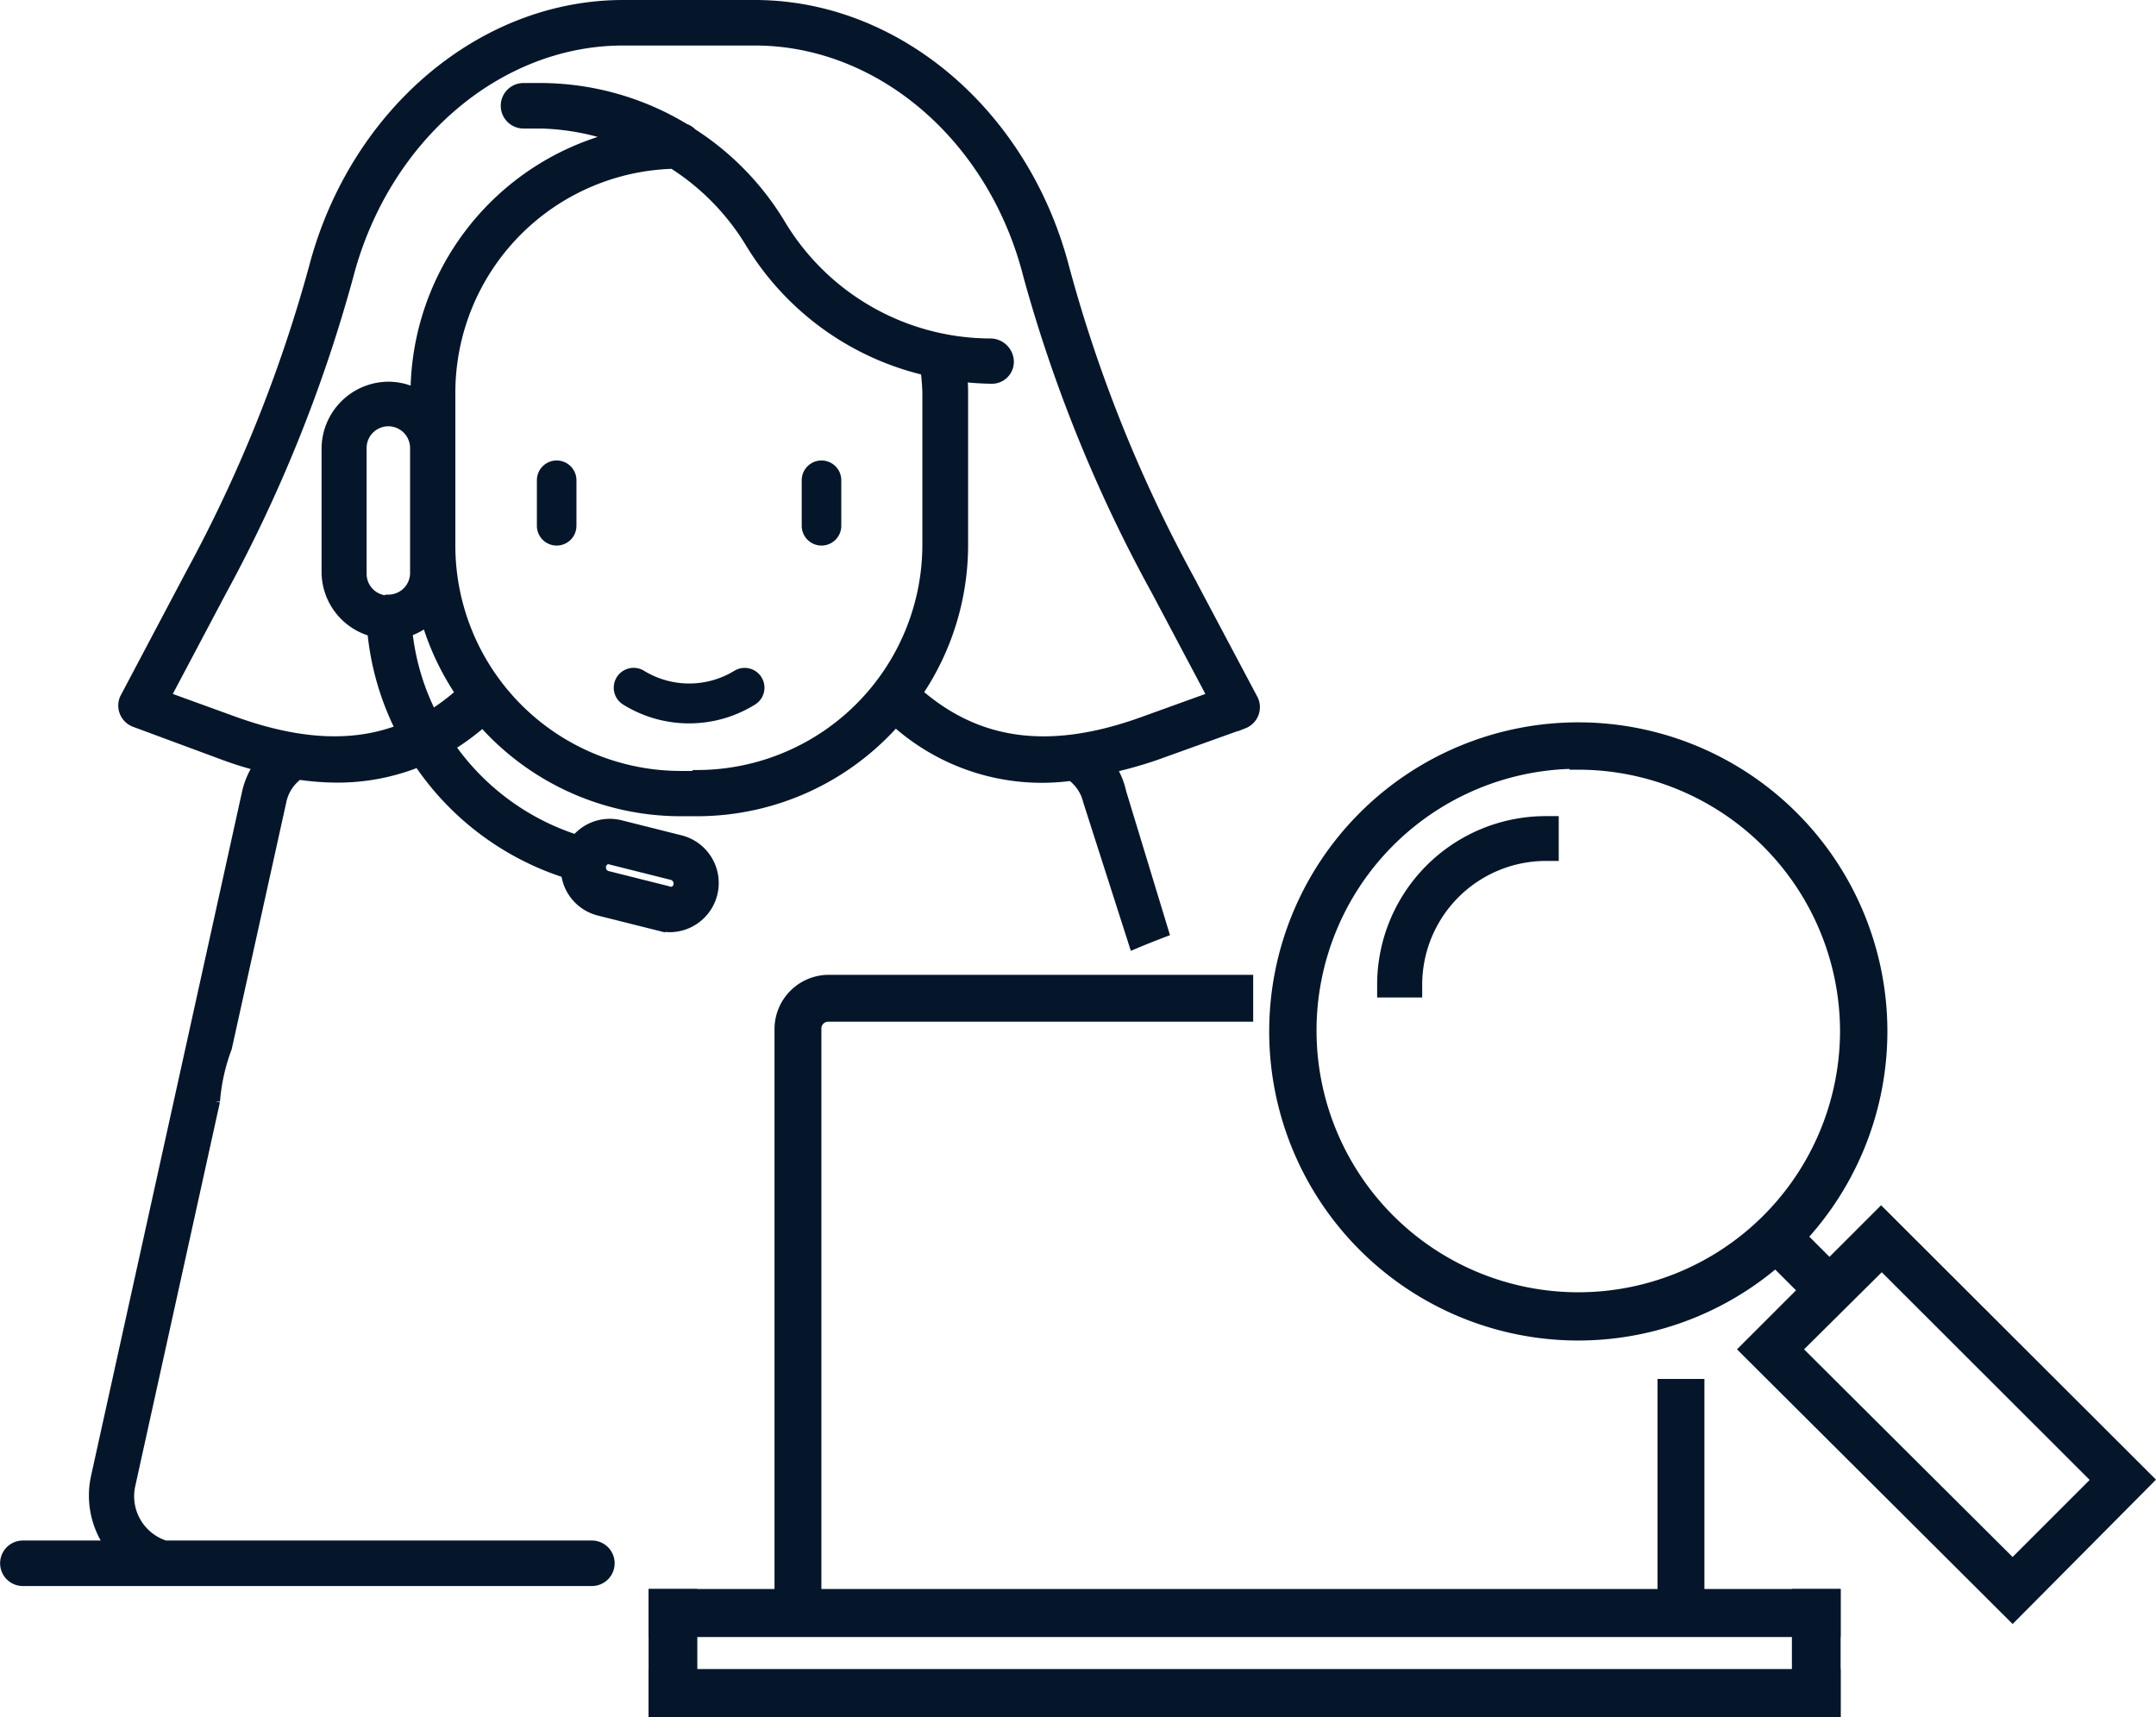 <svg id="Warstwa_1" data-name="Warstwa 1" xmlns="http://www.w3.org/2000/svg" xmlns:xlink="http://www.w3.org/1999/xlink" viewBox="0 0 94.27 75.08">
  <defs>
    <style>
      .cls-1, .cls-4, .cls-5, .cls-6 {
        fill: none;
      }

      .cls-2 {
        clip-path: url(#clip-path);
      }

      .cls-3 {
        fill: #05162b;
      }

      .cls-4, .cls-5, .cls-6 {
        stroke: #05162b;
        stroke-miterlimit: 10;
      }

      .cls-4 {
        stroke-width: 0.25px;
      }

      .cls-5 {
        stroke-width: 0.5px;
      }

      .cls-6 {
        stroke-width: 0.75px;
      }
    </style>
    <clipPath id="clip-path" transform="translate(0 0)">
      <rect class="cls-1" width="94.27" height="75.08"/>
    </clipPath>
  </defs>
  <title>coord_send</title>
  <g class="cls-2">
    <path class="cls-3" d="M27.31,30.7a5.34,5.34,0,0,0,5.64,0,.74.74,0,0,0-.78-1.26,3.91,3.91,0,0,1-4.07,0,.74.74,0,1,0-.79,1.26" transform="translate(0 0)"/>
    <path class="cls-4" d="M27.31,30.7a5.34,5.34,0,0,0,5.64,0,.74.74,0,0,0-.78-1.26,3.91,3.91,0,0,1-4.07,0,.74.74,0,1,0-.79,1.26Z" transform="translate(0 0)"/>
    <path class="cls-3" d="M24.34,23.73a.74.74,0,0,0,.74-.74V21a.74.74,0,0,0-1.48,0v2a.74.74,0,0,0,.74.74" transform="translate(0 0)"/>
    <path class="cls-4" d="M24.34,23.73a.74.74,0,0,0,.74-.74V21a.74.74,0,0,0-1.48,0v2A.74.74,0,0,0,24.34,23.73Z" transform="translate(0 0)"/>
    <path class="cls-3" d="M35.92,23.73a.74.74,0,0,0,.74-.74V21a.74.74,0,0,0-1.48,0v2a.74.74,0,0,0,.74.74" transform="translate(0 0)"/>
    <path class="cls-4" d="M35.92,23.73a.74.74,0,0,0,.74-.74V21a.74.74,0,0,0-1.48,0v2A.74.74,0,0,0,35.92,23.73Z" transform="translate(0 0)"/>
    <path class="cls-3" d="M25.88,67.61H7.22a2.29,2.29,0,0,1-1.55-2.68l3.7-16.78a8.5,8.5,0,0,1,.52-2.34L12.28,35a1.93,1.93,0,0,1,.77-1.16h0a11.78,11.78,0,0,0,1.65.13,9.43,9.43,0,0,0,3.61-.69,12.27,12.27,0,0,0,6.47,4.87,1.89,1.89,0,0,0,1.42,1.64l2.63.66h0a1.93,1.93,0,0,0,.46.06,1.9,1.9,0,0,0,.46-3.74l-2.63-.66a1.88,1.88,0,0,0-1.44.22,1.91,1.91,0,0,0-.48.42,10.78,10.78,0,0,1-5.57-4.13,10.58,10.58,0,0,0,1.48-1.09,11.54,11.54,0,0,0,8.66,3.91h.71a11.54,11.54,0,0,0,8.67-3.93,9.54,9.54,0,0,0,7.7,2.38A1.94,1.94,0,0,1,47.6,35l2,6.24c.45-.19.78-.32,1.25-.5L49,34.66a3.41,3.41,0,0,0-.46-1.11A18.26,18.26,0,0,0,50.5,33l3.87-1.39a.74.74,0,0,0,.4-1l-2.86-5.39A62.31,62.31,0,0,1,46.5,11.7C44.75,5,39.2.25,33,.25H27.25C21.06.25,15.52,5,13.76,11.69A62.57,62.57,0,0,1,8.34,25.15L5.49,30.54a.74.74,0,0,0,.4,1L9.83,33c.52.19,1,.34,1.52.47a3.43,3.43,0,0,0-.52,1.19L4.22,64.61a3.77,3.77,0,0,0,.64,3H1a.74.74,0,0,0,0,1.49H25.88a.74.74,0,1,0,0-1.49m.38-29.79a.42.42,0,0,1,.19-.25.41.41,0,0,1,.31,0l2.63.66a.42.42,0,0,1,.3.51.42.42,0,0,1-.19.25.41.41,0,0,1-.32,0l-2.63-.66a.4.4,0,0,1-.25-.19.41.41,0,0,1,0-.31m-7.39-6.53a10.58,10.58,0,0,1-1.09-3.69,2.65,2.65,0,0,0,.89-.48,11.51,11.51,0,0,0,1.51,3.19,9,9,0,0,1-1.31,1m-1.89-5a1.2,1.2,0,0,1-1.2-1.2V19.59a1.2,1.2,0,0,1,2.4,0V25a1.2,1.2,0,0,1-1.2,1.2m13.49,7.67h-.71a10.11,10.11,0,0,1-10.1-10.1V17.21A10.05,10.05,0,0,1,29.43,7.13a10.65,10.65,0,0,1,3.4,3.47,12.21,12.21,0,0,0,7.67,5.57,10,10,0,0,1,.08,1v6.61a10.11,10.11,0,0,1-10.09,10.1M10.26,31.59,7.2,30.48l2.45-4.63A64,64,0,0,0,15.2,12.07C16.78,6,21.74,1.74,27.25,1.74H33c5.51,0,10.47,4.25,12,10.34A63.66,63.66,0,0,0,50.6,25.84l2.46,4.64-3.13,1.13c-4.08,1.46-7.22,1-9.85-1.3a11.52,11.52,0,0,0,2-6.49V17.21c0-.26,0-.51-.06-.77a12.52,12.52,0,0,0,1.36.09.71.71,0,0,0,.7-.74.78.78,0,0,0-.78-.74,10.76,10.76,0,0,1-9.18-5.2,12.14,12.14,0,0,0-3.88-4,.72.72,0,0,0-.31-.2,12.18,12.18,0,0,0-6.27-1.77h-.77a.74.74,0,0,0,0,1.49h.77A10.63,10.63,0,0,1,27,6a11.57,11.57,0,0,0-8.8,11.24,2.66,2.66,0,0,0-1.2-.3,2.69,2.69,0,0,0-2.69,2.69V25a2.68,2.68,0,0,0,2,2.59,12,12,0,0,0,1.25,4.32c-2.06.77-4.44.66-7.29-.36" transform="translate(0 0)"/>
    <path class="cls-5" d="M25.88,67.61H7.22a2.29,2.29,0,0,1-1.55-2.68l3.7-16.78a8.5,8.5,0,0,1,.52-2.34L12.28,35a1.93,1.93,0,0,1,.77-1.16h0a11.78,11.78,0,0,0,1.65.13,9.43,9.43,0,0,0,3.61-.69,12.27,12.27,0,0,0,6.47,4.87,1.89,1.89,0,0,0,1.42,1.64l2.63.66h0a1.93,1.93,0,0,0,.46.06,1.9,1.9,0,0,0,.46-3.74l-2.63-.66a1.88,1.88,0,0,0-1.44.22,1.91,1.91,0,0,0-.48.42,10.78,10.78,0,0,1-5.57-4.13,10.58,10.58,0,0,0,1.48-1.09,11.54,11.54,0,0,0,8.66,3.91h.71a11.54,11.54,0,0,0,8.67-3.93,9.54,9.54,0,0,0,7.7,2.38A1.94,1.94,0,0,1,47.6,35l2,6.24c.45-.19.78-.32,1.25-.5L49,34.66a3.41,3.41,0,0,0-.46-1.11A18.26,18.26,0,0,0,50.5,33l3.87-1.39a.74.74,0,0,0,.4-1l-2.86-5.39A62.31,62.31,0,0,1,46.5,11.7C44.75,5,39.2.25,33,.25H27.25C21.06.25,15.52,5,13.76,11.69A62.57,62.57,0,0,1,8.34,25.15L5.49,30.54a.74.74,0,0,0,.4,1L9.83,33c.52.19,1,.34,1.52.47a3.43,3.43,0,0,0-.52,1.19L4.22,64.61a3.77,3.77,0,0,0,.64,3H1a.74.74,0,0,0,0,1.49H25.88a.74.74,0,1,0,0-1.49Zm.38-29.79a.42.42,0,0,1,.19-.25.41.41,0,0,1,.31,0l2.63.66a.42.42,0,0,1,.3.51.42.42,0,0,1-.19.25.41.41,0,0,1-.32,0l-2.63-.66a.4.4,0,0,1-.25-.19A.41.41,0,0,1,26.26,37.82Zm-7.39-6.53a10.58,10.58,0,0,1-1.09-3.69,2.65,2.65,0,0,0,.89-.48,11.51,11.51,0,0,0,1.51,3.19A9,9,0,0,1,18.88,31.29Zm-1.89-5a1.2,1.2,0,0,1-1.2-1.2V19.59a1.2,1.2,0,0,1,2.4,0V25A1.2,1.2,0,0,1,17,26.25Zm13.49,7.67h-.71a10.11,10.11,0,0,1-10.1-10.1V17.21A10.05,10.05,0,0,1,29.43,7.13a10.65,10.65,0,0,1,3.4,3.47,12.21,12.21,0,0,0,7.67,5.57,10,10,0,0,1,.08,1v6.61A10.11,10.11,0,0,1,30.48,33.92ZM10.26,31.59,7.2,30.48l2.45-4.63A64,64,0,0,0,15.2,12.07C16.78,6,21.74,1.74,27.25,1.74H33c5.51,0,10.47,4.25,12,10.34A63.66,63.66,0,0,0,50.6,25.84l2.46,4.64-3.13,1.13c-4.08,1.46-7.22,1-9.85-1.3a11.52,11.52,0,0,0,2-6.49V17.21c0-.26,0-.51-.06-.77a12.52,12.52,0,0,0,1.36.09.71.71,0,0,0,.7-.74.78.78,0,0,0-.78-.74,10.76,10.76,0,0,1-9.18-5.2,12.14,12.14,0,0,0-3.88-4,.72.72,0,0,0-.31-.2,12.18,12.18,0,0,0-6.27-1.77h-.77a.74.74,0,0,0,0,1.49h.77A10.63,10.63,0,0,1,27,6a11.57,11.57,0,0,0-8.8,11.24,2.66,2.66,0,0,0-1.2-.3,2.69,2.69,0,0,0-2.69,2.69V25a2.68,2.68,0,0,0,2,2.59,12,12,0,0,0,1.25,4.32C15.49,32.72,13.11,32.61,10.26,31.59Z" transform="translate(0 0)"/>
    <rect class="cls-3" x="72.85" y="60.67" width="1.3" height="8.77"/>
    <rect class="cls-6" x="72.85" y="60.67" width="1.3" height="8.77"/>
    <path class="cls-3" d="M35.54,69.45h-1.3V45a2,2,0,0,1,2-2H54.42v1.3H36.21a.67.67,0,0,0-.67.67Z" transform="translate(0 0)"/>
    <path class="cls-6" d="M35.54,69.45h-1.3V45a2,2,0,0,1,2-2H54.42v1.3H36.21a.67.67,0,0,0-.67.67Z" transform="translate(0 0)"/>
    <path class="cls-3" d="M67.59,36.06h.19v1.21h-.19a5.79,5.79,0,0,0-5.78,5.78v.19H60.59v-.19a7,7,0,0,1,7-7" transform="translate(0 0)"/>
    <path class="cls-6" d="M67.59,36.06h.19v1.21h-.19a5.79,5.79,0,0,0-5.78,5.78v.19H60.59v-.19A7,7,0,0,1,67.59,36.06Z" transform="translate(0 0)"/>
    <path class="cls-3" d="M88,70.48,76.48,59l5.77-5.77L93.74,64.7ZM78.35,59,88,68.61l3.9-3.9-9.62-9.61Z" transform="translate(0 0)"/>
    <path class="cls-6" d="M88,70.48,76.48,59l5.77-5.77L93.74,64.7ZM78.35,59,88,68.61l3.9-3.9-9.62-9.61Z" transform="translate(0 0)"/>
    <rect class="cls-3" x="78.25" y="53.91" width="1.32" height="2.86" transform="translate(-16.02 71.99) rotate(-44.99)"/>
    <rect class="cls-6" x="78.25" y="53.91" width="1.32" height="2.86" transform="translate(-16.02 71.99) rotate(-44.99)"/>
    <path class="cls-3" d="M69,58.24A13.14,13.14,0,1,1,82.15,45.1,13.15,13.15,0,0,1,69,58.24m0-25A11.82,11.82,0,1,0,80.83,45.1,11.83,11.83,0,0,0,69,33.28" transform="translate(0 0)"/>
    <path class="cls-6" d="M69,58.24A13.14,13.14,0,1,1,82.15,45.1,13.15,13.15,0,0,1,69,58.24Zm0-25A11.82,11.82,0,1,0,80.83,45.1,11.83,11.83,0,0,0,69,33.28Z" transform="translate(0 0)"/>
    <rect class="cls-3" x="28.36" y="69.48" width="52.12" height="2.1"/>
    <rect class="cls-3" x="28.36" y="72.98" width="52.12" height="2.1"/>
    <rect class="cls-3" x="28.36" y="69.48" width="2.13" height="5.6"/>
    <rect class="cls-3" x="78.35" y="69.48" width="2.13" height="5.6"/>
  </g>
</svg>
